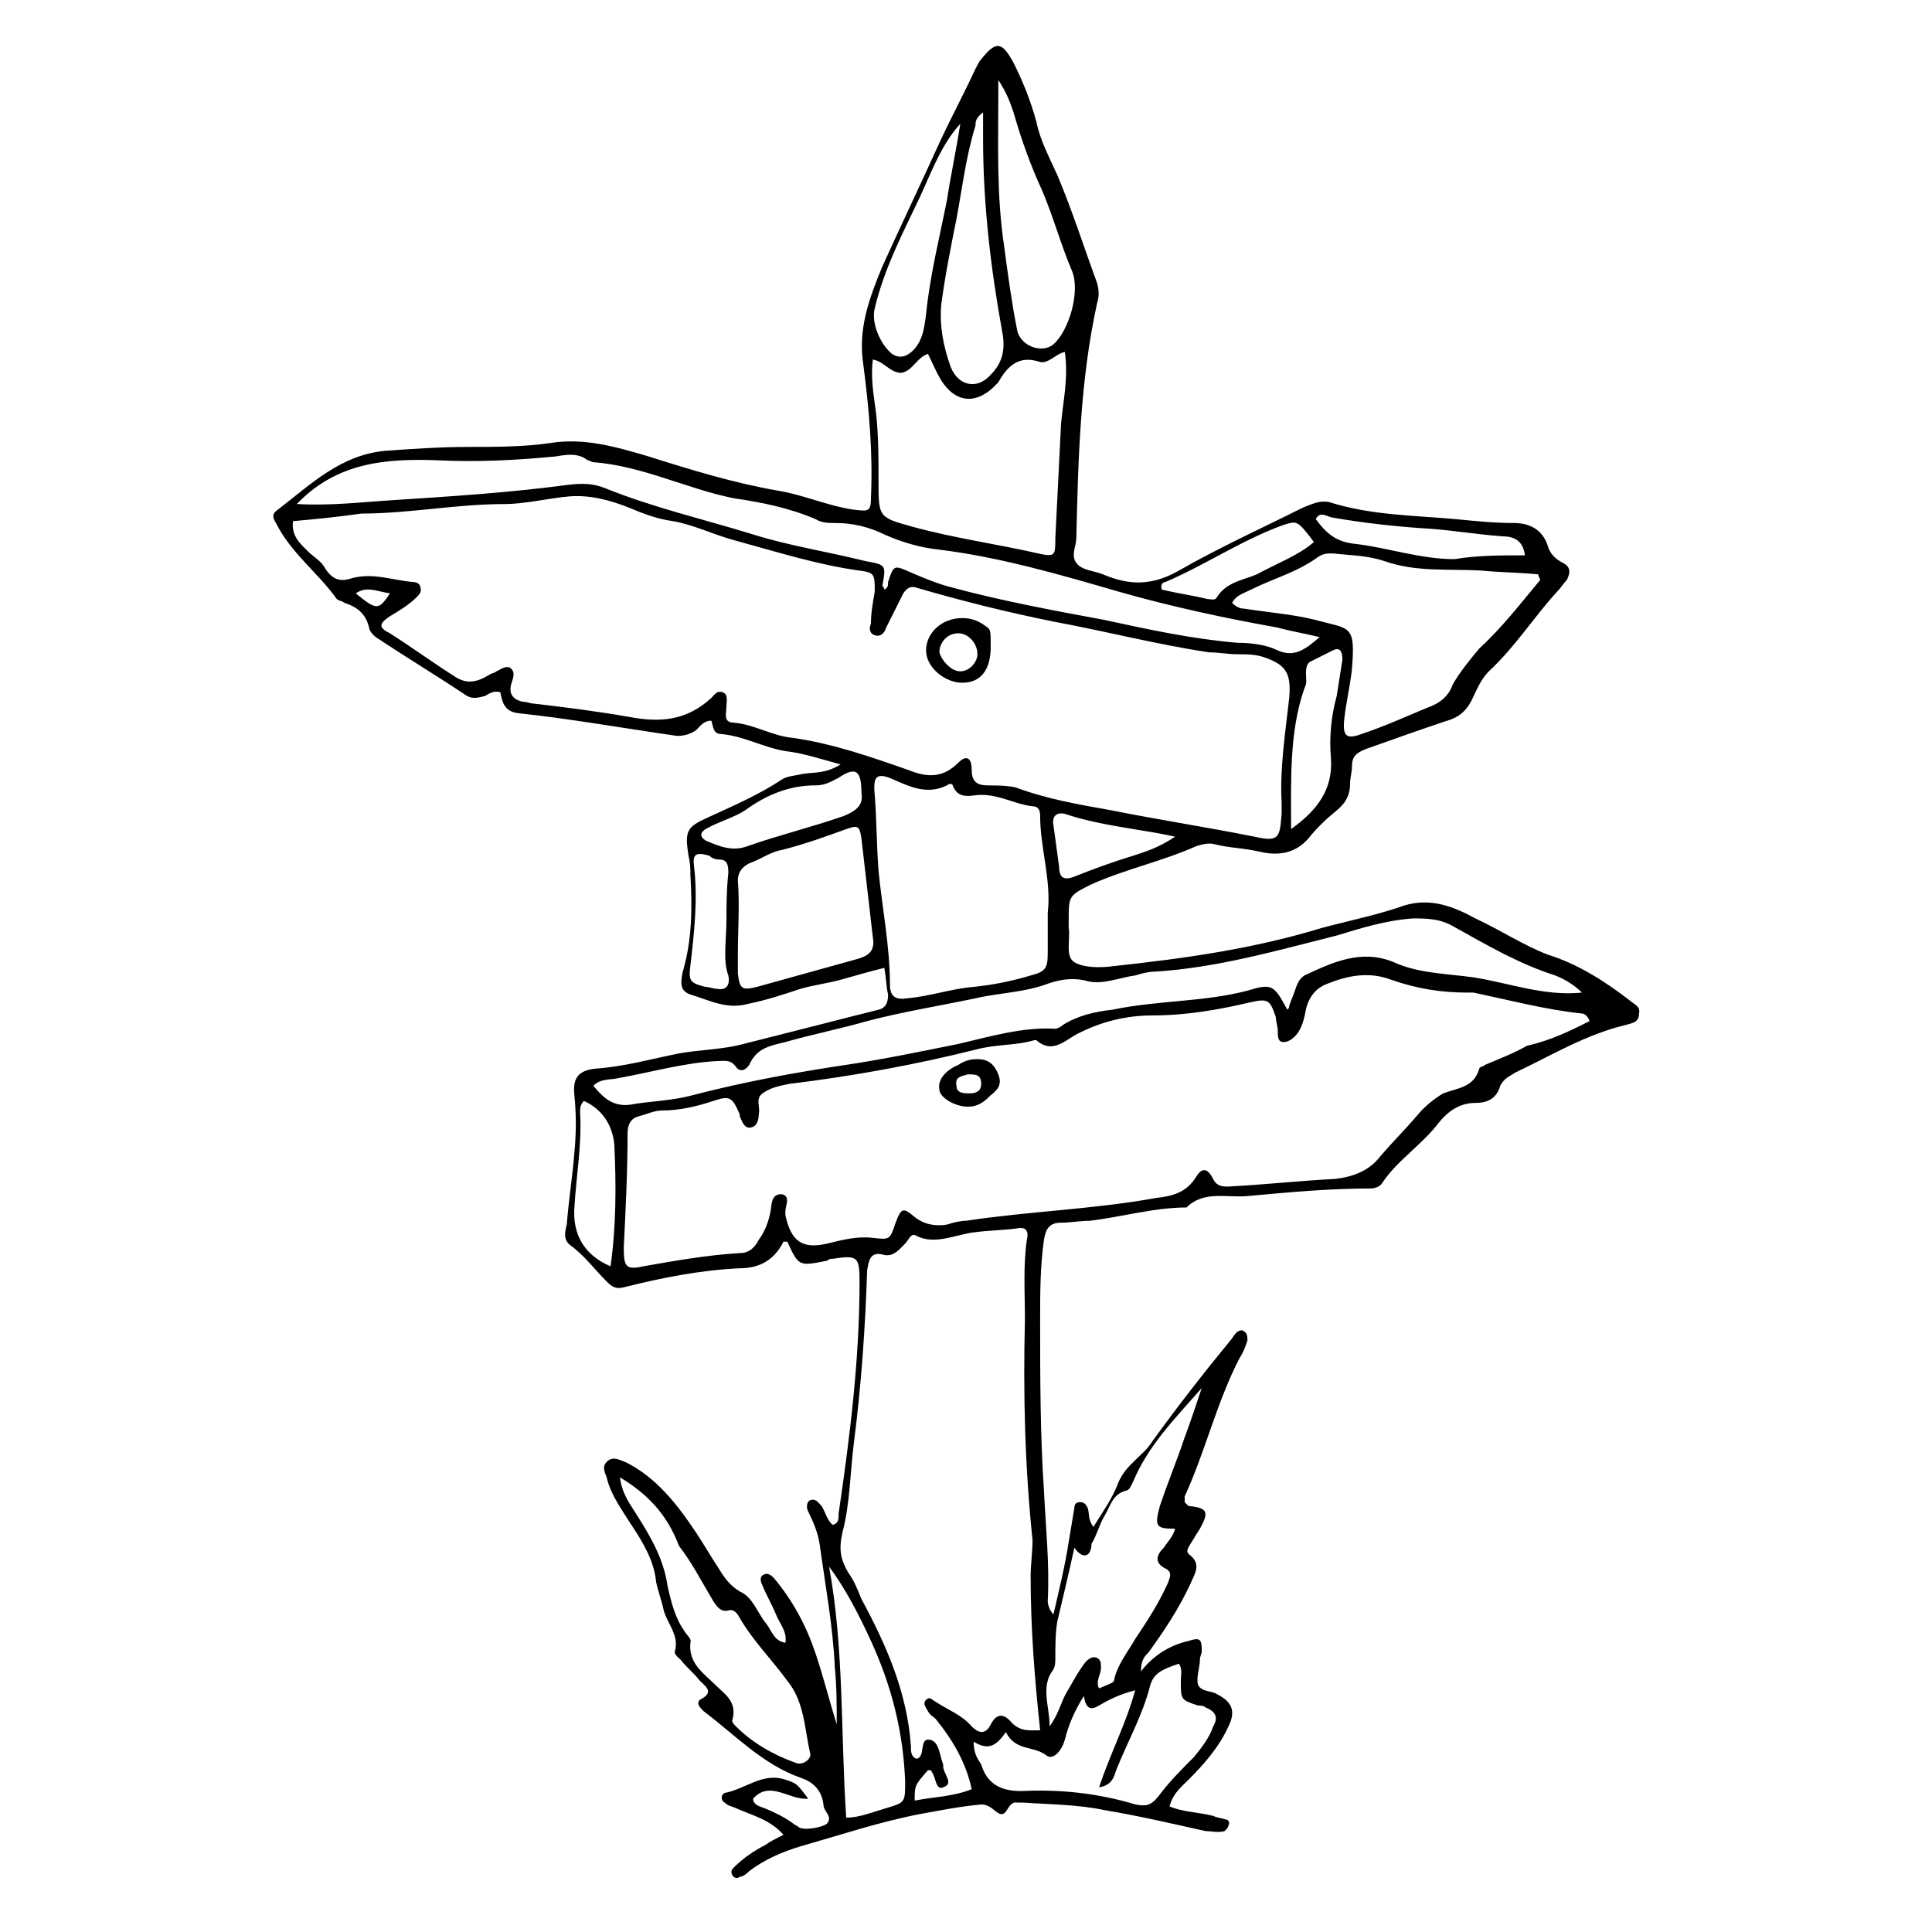 <?xml version="1.0" encoding="UTF-8"?>
<!-- Uploaded to: ICON Repo, www.iconrepo.com, Generator: ICON Repo Mixer Tools -->
<svg fill="#000000" width="800px" height="800px" version="1.1" viewBox="144 144 512 512" xmlns="http://www.w3.org/2000/svg">
 <g>
  <path d="m351.63 630.24c-3.527-4.031-8.062-5.039-12.594-7.055-1.008-0.504-2.016-0.504-3.023-1.512-1.008-0.504-1.008-2.016 0-2.519 5.543-1.008 10.078-5.543 16.121-3.527 3.023 1.008 3.023 1.008 6.047 5.039-5.039 0.504-10.078-5.039-14.609 0 0 1.512 1.512 2.016 3.023 2.519 2.519 1.008 5.543 2.519 7.559 4.031 0.504 0.504 1.008 0.504 1.512 1.008 1.512 1.008 6.551 0 7.559-1.008 1.512-2.016-1.008-3.023-1.008-5.039-0.504-4.031-3.023-6.047-6.047-7.055-10.078-3.527-17.633-11.586-25.695-17.633-1.008-1.008-2.016-2.016-1.008-3.023 4.031-2.016 1.512-3.527 0-5.039-1.512-2.016-3.527-3.527-5.039-5.543-0.504-0.504-2.016-1.512-1.512-2.519 1.008-4.031-2.016-7.055-3.023-10.578-0.504-2.519-1.512-5.039-2.016-7.559-0.504-5.543-3.527-10.578-6.551-15.113-2.519-4.031-5.543-8.062-6.551-12.594-0.504-1.512-1.512-3.023 0.504-4.535 1.512-1.008 3.023 0 4.535 0.504 8.062 4.031 13.602 11.082 18.641 18.641 2.016 3.023 4.031 6.551 6.047 9.574 1.512 2.519 3.023 4.535 5.543 6.047 3.527 1.512 4.535 5.543 7.055 8.566 1.512 2.016 2.016 4.535 5.039 5.039 0.504-3.023-1.512-5.039-2.519-7.559-1.008-2.519-2.519-5.039-3.527-7.559-0.504-1.008-1.008-2.519 0.504-3.023 1.008-0.504 2.016 0.504 2.519 1.008 5.039 6.047 8.566 12.594 11.082 20.152 2.016 6.047 3.527 12.09 5.543 18.641 0-5.039 0-10.078-0.504-15.113-0.504-11.082-2.519-21.664-4.031-32.746-0.504-3.023-1.512-5.543-3.023-8.566-0.504-1.008-0.504-2.519 0.504-3.023 1.512-0.504 2.016 0.504 3.023 1.512 1.008 1.512 1.512 4.031 3.023 5.039 1.512-0.504 1.512-1.512 1.512-3.023 3.023-20.656 5.543-40.809 5.543-61.465 0-6.551-0.504-7.055-7.055-6.047-0.504 0-1.008 0-1.512 0.504-7.559 1.512-7.559 1.512-10.578-5.039h-1.008c-2.519 5.039-6.551 7.055-11.586 7.055-10.578 0.504-20.656 2.519-30.73 5.039-2.016 0.504-3.023 0-4.535-1.512-3.023-3.023-6.047-7.055-9.574-9.574-2.016-1.512-1.512-3.527-1.008-5.543 0.504-6.551 1.512-12.594 2.016-19.145 0.504-5.039 0.504-10.078 0-15.113-0.504-4.535 1.008-6.551 5.543-7.055 7.559-0.504 14.609-2.519 22.168-4.031 5.543-1.008 11.586-1.008 17.129-2.519 12.09-3.023 23.68-6.047 35.77-9.07 2.016-0.504 2.519-2.016 2.519-4.031-0.504-2.016-0.504-4.535-1.008-7.055-4.031 1.008-7.559 2.016-11.082 3.023-3.527 1.008-7.559 1.512-11.082 2.519-4.535 1.512-9.07 3.023-14.105 4.031-5.543 1.512-10.078-1.008-15.113-2.519-3.023-1.008-2.519-3.527-2.016-6.047 2.519-8.566 2.519-17.129 2.016-25.695 0-1.512 0-3.023-0.504-5.039-1.008-6.551-0.504-7.559 5.039-10.078 6.551-3.023 13.602-6.047 19.648-10.078 1.512-1.008 3.527-1.008 5.543-1.512 3.023-0.504 6.047 0 10.078-2.519-5.543-1.512-10.078-3.023-14.609-3.527-6.047-1.008-11.082-4.031-17.129-4.535-2.016 0-2.016-2.016-2.519-3.527-2.016 0-3.023 1.512-4.031 2.519-1.512 1.008-3.023 1.512-5.039 1.512-14.105-2.016-28.215-4.535-42.32-6.047-3.527-0.504-4.031-3.023-4.535-5.543-2.016-0.504-3.023 0.504-4.031 1.008-2.016 0.504-3.527 1.008-5.543-0.504-7.559-5.039-15.113-9.574-22.672-14.609-1.008-0.504-2.519-2.016-2.519-3.023-1.008-4.031-3.527-5.543-6.551-6.551-0.504-0.504-1.512-0.504-2.016-1.008-5.039-7.055-12.09-12.09-16.121-20.152-1.008-1.512-1.008-2.519 0.504-3.527 8.566-6.551 16.625-14.609 28.719-15.617 7.055-0.504 14.609-1.008 21.664-1.008 7.055 0 14.609 0 21.664-1.008 9.07-1.512 17.633 1.008 26.199 3.527 11.082 3.527 22.672 7.055 34.258 9.07 6.551 1.008 13.098 4.031 20.152 5.039 4.031 0.504 4.535 0.504 4.535-3.527 0.504-11.586-0.504-23.176-2.016-34.762-1.512-9.574 1.512-17.633 5.039-26.199 5.039-11.082 10.078-21.664 15.113-32.746 3.023-6.551 6.551-13.098 9.574-19.648 0.504-1.008 1.008-2.016 1.512-2.519 4.031-5.039 5.543-4.535 8.566 1.008 2.519 5.039 4.535 10.078 6.047 15.617 1.008 5.039 3.527 9.574 5.543 14.105 4.031 9.574 7.055 19.145 10.578 28.719 0.504 2.016 0.504 3.527 0 5.039-4.535 20.656-5.039 41.312-5.543 62.473 0 2.016-1.512 4.535 0 6.551s4.535 2.016 7.055 3.023c7.055 3.023 13.098 3.023 20.152-1.008 10.578-6.047 21.664-11.082 32.746-16.625 2.519-1.008 4.535-2.016 7.055-1.512 11.082 3.527 22.672 3.527 33.754 4.535 5.039 0.504 10.078 1.008 15.113 1.008 4.031 0 7.559 1.512 9.07 6.047 0.504 2.016 2.016 3.527 4.031 4.535 2.016 1.008 2.016 2.519 1.008 4.535-1.008 1.008-1.512 2.016-2.519 3.023-6.047 6.551-11.082 14.609-18.137 21.16-2.016 2.016-3.023 4.535-4.031 6.551-1.512 3.527-3.527 5.543-7.055 6.551-7.559 2.519-14.609 5.039-21.664 7.559-2.519 1.008-3.527 2.016-3.527 4.535 0 1.512-0.504 3.023-0.504 4.535 0 3.527-1.512 5.543-4.031 7.559s-5.039 4.535-7.055 7.055c-3.527 4.031-8.062 4.535-12.594 3.527-4.031-1.008-8.062-1.008-12.09-2.016-1.512-0.504-3.527 0-5.039 0.504-9.07 4.031-18.641 6.047-27.711 10.078-6.047 3.023-6.047 3.023-6.047 9.574v2.016c0.504 3.023-1.008 7.559 1.512 9.07 2.519 1.512 7.055 1.512 10.578 1.008 18.641-2.016 36.777-4.535 54.914-10.078 7.559-2.016 15.113-3.527 22.168-6.047 7.055-2.016 13.098 0.504 18.641 3.527 6.551 3.023 12.594 7.055 19.145 9.574 8.062 2.519 15.113 7.055 21.664 12.09 1.008 1.008 3.023 1.512 2.519 3.527 0 2.519-2.016 2.519-3.527 3.023-10.578 2.519-19.648 8.062-29.223 12.594-1.512 1.008-3.023 1.512-4.031 3.527-1.008 3.527-3.527 4.535-6.551 4.535-4.031 0-7.055 2.016-9.574 5.039-4.535 6.047-11.082 10.078-15.113 16.121-0.504 1.008-2.016 1.512-3.023 1.512-11.082 0-21.664 1.008-32.746 2.016-5.543 0.504-11.586-1.512-16.121 3.023-8.566 0-17.129 2.519-25.695 3.527-2.519 0-5.039 0.504-7.559 0.504-3.023 0-4.031 1.512-4.535 4.535-1.008 7.055-1.008 14.105-1.008 21.16 0 15.113 0 30.23 1.008 45.344 0.504 10.078 1.512 19.648 1.008 29.223 0 1.008 0.504 2.519 1.512 3.527 1.512-6.551 3.023-12.594 4.031-19.145 0.504-3.023 1.008-6.047 1.512-9.07 0-1.008 0.504-1.512 1.512-1.512 1.008 0 1.512 0.504 2.016 1.512 0.504 1.512 0 3.023 1.512 5.039 2.519-4.031 5.039-7.559 6.551-11.586 2.016-5.039 6.551-7.055 9.07-11.082 6.551-9.07 13.602-18.137 20.656-26.703 0.504-0.504 1.008-1.512 1.512-2.016s1.512-1.008 2.016-0.504c1.008 0.504 1.008 1.512 1.008 2.519-0.504 1.512-1.008 3.023-2.016 4.535-6.047 11.586-9.07 24.688-14.609 36.777v1.512c0.504 0.504 0.504 0.504 1.008 1.008 5.039 0.504 5.543 1.512 3.023 6.047-1.008 1.512-1.512 2.519-2.519 4.031-0.504 1.008-1.512 2.016 0 3.023 3.023 2.519 1.008 5.039 0 7.559-3.023 6.551-7.055 12.594-11.082 18.137-1.008 1.008-2.016 2.016-2.016 5.039 3.527-4.535 8.062-7.055 12.594-8.062 3.023-1.008 3.527-0.504 3.527 2.519 0 1.008-0.504 1.512-0.504 2.519 0 2.016-1.008 4.535-0.504 6.551 1.008 2.016 3.527 1.512 5.039 2.519 4.031 2.016 5.039 4.535 3.023 8.566-2.519 5.543-6.551 10.078-10.578 14.105-2.016 2.016-4.031 3.527-5.039 7.055 3.527 1.512 7.559 1.512 11.586 2.519 1.008 0.504 2.016 0.504 3.527 1.008 0.504 0 1.008 1.008 0.504 1.512 0 0.504-0.504 1.008-1.008 1.512-1.512 0.504-3.527 0-5.039 0-9.07-2.016-17.633-4.031-26.703-5.543-7.055-1.512-14.609-1.512-21.664-2.016h-1.512c-2.519-0.504-2.519 3.527-4.535 3.023-1.512-0.504-2.519-2.519-5.039-2.519-5.543 0.504-10.578 1.512-16.121 2.519-10.578 2.016-21.16 5.543-31.738 8.566-5.039 1.512-9.574 3.527-13.602 6.551-0.504 0.504-1.512 1.512-2.519 1.512-0.504 0.504-1.512 0.504-2.016-0.504-0.504-1.008 0-1.512 0.504-2.016 2.519-2.519 5.543-4.535 8.566-6.047 0.492-0.527 2.508-1.535 4.523-2.543zm-129.98-348.13c-0.504 4.031 2.016 6.047 4.031 8.062 1.512 1.512 3.527 2.519 4.535 4.535 2.016 3.023 4.031 3.527 7.055 2.519 5.543-1.512 10.578 0.504 16.121 1.008 1.008 0 2.016 0.504 2.016 1.512 0.504 1.008-0.504 2.016-1.008 2.519-2.016 2.016-4.535 3.527-7.055 5.039-3.023 2.016-3.023 3.023 0 4.535 5.543 3.527 11.082 7.559 16.625 11.082 3.527 2.519 6.047 2.016 9.574 0 0.504-0.504 1.512-0.504 2.016-1.008 1.008-0.504 2.519-1.512 3.527-1.008 1.512 1.008 1.008 2.519 0.504 4.031-1.008 3.023 0.504 4.535 3.023 5.039 1.008 0 2.016 0.504 3.023 0.504 8.566 1.008 16.625 2.016 25.191 3.527 8.062 1.512 15.113 1.008 21.664-5.039 1.008-1.008 1.512-2.016 3.023-1.512s1.008 2.519 1.008 3.527c0 2.016-1.008 4.535 2.016 4.535 5.543 0.504 10.078 3.527 15.617 4.031 10.578 1.512 20.656 5.039 30.73 8.566 5.039 2.016 9.07 2.016 13.098-2.016 2.016-2.016 3.527-1.512 3.527 2.016 0 3.527 2.016 4.031 4.535 4.031s4.535 0 7.055 0.504c8.062 3.023 16.625 4.535 25.191 6.047 12.594 2.519 25.695 4.535 38.289 7.055 6.551 1.512 6.551 0 7.055-6.047v-3.023c-0.504-9.07 1.008-18.641 2.016-27.711 0.504-6.047-0.504-8.566-6.047-10.578-2.519-1.008-5.039-1.008-7.559-1.008s-5.039-0.504-7.559-0.504c-13.602-2.016-27.207-5.543-40.809-8.062-12.594-2.519-24.688-5.543-36.777-9.07-1.512-0.504-2.519 0-3.527 1.512-1.512 3.023-3.023 6.047-4.535 9.07-0.504 1.512-1.512 2.519-3.023 2.016-1.512-0.504-1.512-2.016-1.008-3.023 0-3.023 0.504-5.543 1.008-8.566 0-4.535 0-5.039-4.031-5.543-11.082-1.512-22.168-5.039-33.25-8.062-5.543-1.512-10.578-4.031-16.121-5.039-4.031-0.504-8.062-2.016-11.586-3.527-5.039-2.016-10.578-3.527-16.121-3.023s-11.586 2.016-17.129 2.016c-12.594 0-25.191 2.519-37.785 2.519-7.059 1.004-12.602 1.508-18.145 2.012zm343.6 132.5c-0.504-1.512-1.512-2.016-2.016-2.016-9.574-1.008-19.145-3.527-28.719-5.543h-1.512c-7.055 0-13.602-1.008-20.656-3.527-5.543-2.016-11.082-1.008-16.121 1.008-3.023 1.008-5.039 3.023-6.047 6.551-0.504 2.519-1.008 5.543-3.023 7.559-1.008 1.008-2.016 1.512-3.023 1.512-1.512 0-1.512-1.512-1.512-3.023 0-1.008-0.504-2.519-0.504-3.527-1.512-4.535-2.016-5.039-6.551-4.031-8.566 2.016-17.129 3.527-26.199 3.527-6.551 0-13.098 1.512-19.145 4.535-3.527 1.512-7.055 6.047-11.586 2.016h-0.504c-5.039 1.512-10.078 1.008-15.617 2.519-16.121 4.031-32.746 7.055-49.375 9.07-2.519 0.504-5.039 1.008-7.055 2.519-2.016 1.512-0.504 3.527-1.008 5.543 0 1.512-0.504 3.527-2.519 3.527-1.512 0-2.016-2.016-2.519-3.023v-0.504c-2.016-4.535-2.519-5.039-7.055-3.527-4.535 1.512-9.07 2.519-13.602 2.519-2.016 0-4.031 1.008-6.047 1.512-2.016 0.504-3.023 2.016-3.023 4.535 0 10.078-0.504 20.152-1.008 30.23 0 5.039 0.504 6.047 5.039 5.039 8.566-1.512 17.129-3.023 25.695-3.527 2.519 0 4.031-1.512 5.039-3.527 1.512-2.016 2.519-4.535 3.023-7.055 0.504-2.016 0-5.039 3.023-5.039 2.519 0.504 1.008 3.023 1.008 4.535v1.008c1.512 7.055 4.535 9.07 11.082 7.559 4.031-1.008 8.062-2.016 12.09-1.512 4.535 0.504 4.535 0.504 6.047-4.031 1.512-4.031 2.016-4.031 5.039-1.512 2.519 2.016 5.543 2.519 8.566 2.016 1.512-0.504 3.527-1.008 5.039-1.008 16.625-2.519 33.754-3.023 50.383-6.047 4.535-0.504 8.062-1.512 10.578-5.543 1.512-2.519 3.023-2.519 4.535 0.504 1.008 2.016 2.519 2.016 4.031 2.016 9.574-0.504 18.641-1.512 28.215-2.016 4.535-0.504 9.07-2.016 12.09-6.047 3.023-3.527 6.551-7.055 9.574-10.578 2.016-2.519 4.535-4.535 7.055-6.047 4.031-1.512 8.062-1.512 9.574-6.551 0-0.504 1.008-0.504 1.512-1.008 3.527-1.512 7.559-3.023 11.082-5.039 6.551-1.512 11.59-4.031 16.625-6.551zm-145.6 187.92c-1.512-14.105-2.519-27.207-2.519-40.809 0-3.023 0.504-6.551 0.504-9.574-2.016-19.145-2.519-38.793-2.016-58.441 0-7.055-0.504-14.105 0.504-21.16 0.504-2.016 0-3.527-2.519-3.023-3.527 0.504-7.055 0.504-11.082 1.008-5.039 0.504-10.578 3.527-15.617 1.008-1.512-1.008-2.016 1.008-3.023 2.016-1.512 1.512-3.023 3.527-5.543 3.023-3.527-1.008-4.031 1.008-4.535 4.031-0.504 15.113-1.512 30.23-3.527 45.848-1.008 8.062-1.008 16.121-3.023 23.68-1.008 4.535-0.504 7.055 1.512 10.578 1.512 2.016 2.519 4.535 3.527 7.055 6.551 12.09 12.09 24.688 13.098 38.793 0 1.512 0 3.023 1.512 3.527 2.519-0.504 0.504-5.543 3.527-5.039 2.519 0.504 2.519 4.031 3.527 6.551v0.504c0 2.016 3.023 4.535 0 5.543-2.016 1.008-2.016-3.023-3.023-4.031 0-0.504-0.504-0.504-1.008-0.504-3.527 4.031-3.527 4.031-3.527 8.062 5.039-1.008 10.078-1.008 15.113-3.023-1.512-7.055-5.039-13.098-9.574-18.641-0.504-0.504-1.512-1.008-2.016-2.016-0.504-1.008-1.512-2.016-0.504-3.023 1.008-1.008 1.512 0 2.519 0.504 3.023 2.016 7.055 3.527 9.574 6.551 1.512 1.512 3.527 2.519 5.039-0.504 1.512-3.023 3.527-3.023 5.543-0.504 2.519 2.516 5.039 2.012 7.559 2.012zm-196.99-324.96c9.07 0.504 17.129-0.504 25.191-1.008 15.617-1.008 31.234-2.016 46.352-4.031 4.031-0.504 7.055-0.504 10.578 1.008 12.594 5.039 25.695 8.062 38.793 12.09 9.574 3.023 19.648 4.535 29.727 7.055 5.543 1.008 5.543 1.008 4.535 6.551 0 0 0.504 0.504 0.504 1.008 1.008-0.504 1.008-1.008 1.008-2.016 1.512-4.535 1.512-4.535 6.047-2.519 3.527 1.512 7.055 3.023 11.082 4.031 13.098 3.527 26.703 6.047 40.305 8.566 11.586 2.519 23.176 5.039 35.266 6.047 3.527 0 7.559 0.504 10.578 2.016 4.535 2.016 7.559-0.504 11.082-3.527-4.031-1.008-7.559-1.512-11.082-2.519-14.105-2.519-28.215-5.543-42.32-9.574-15.617-4.535-31.234-9.07-47.359-11.082-5.039-0.504-10.078-2.016-14.609-4.031-4.031-2.016-8.566-3.023-12.594-3.023-2.016 0-4.031 0-5.543-1.008-7.055-3.023-14.609-4.535-21.664-5.543-12.594-2.519-24.184-8.566-37.281-9.574-0.504 0-1.008-0.504-1.512-0.504-2.519-2.016-5.543-1.512-8.566-1.008-10.578 1.008-20.656 1.512-31.234 1.008-13.602-0.504-26.699 0.504-37.281 11.59zm262.48 134.01c0.504-0.504 0.504-0.504 0.504-1.008 0.504-1.512 1.008-2.519 1.512-4.031s1.008-3.023 2.519-4.031c7.559-3.527 15.113-7.055 23.68-3.527 6.551 3.023 14.105 3.023 21.16 4.031 9.574 1.512 18.641 5.039 28.719 4.031-2.016-2.016-4.535-3.527-7.055-4.535-9.574-3.023-18.137-8.062-27.207-13.098-3.527-2.016-7.055-2.016-10.578-2.016-7.055 0.504-13.602 2.519-20.152 4.535-16.121 4.031-31.738 8.566-48.367 9.574-1.512 0-3.527 0.504-5.039 1.008-4.031 0.504-8.566 2.519-12.594 1.512-3.527-1.008-7.055-0.504-10.078 0.504-6.551 2.519-13.098 2.519-19.648 4.031-9.574 2.016-19.145 3.527-28.719 6.047-7.055 2.016-14.609 3.527-21.664 5.543-4.031 1.008-7.559 1.512-9.574 6.047-1.008 1.512-2.519 2.016-3.527 0.504-1.512-2.016-3.023-1.512-5.039-1.512-9.07 0.504-17.633 3.023-26.199 4.535-2.016 0.504-4.535 0-6.551 2.016 2.519 3.023 5.039 5.543 9.574 5.039 5.543-1.008 11.082-1.008 16.625-2.519 13.602-3.527 27.207-6.047 40.809-8.062 10.078-1.512 19.648-3.527 29.727-5.543 8.566-2.016 17.129-4.535 25.695-4.031 0.504 0 1.512-0.504 2.016-1.008 4.031-2.519 8.566-3.527 13.098-4.031 12.09-2.519 24.184-2.016 35.77-5.039 6.559-2.019 7.062-1.516 10.586 5.035zm-63.477-25.695c1.008-8.566-2.016-17.129-2.016-25.695 0-1.512-0.504-2.519-2.016-2.519-4.535-0.504-8.566-3.023-13.602-3.023-2.519 0-6.047 1.512-7.559-2.519 0-0.504-1.008-0.504-1.512 0-5.039 2.519-9.574 0.504-14.105-1.512-4.535-2.016-5.543-1.008-5.039 4.031 0.504 6.551 0.504 13.602 1.008 20.152 1.008 10.078 3.023 20.152 3.023 30.23 0 3.023 1.512 4.031 4.535 3.527 6.047-0.504 11.586-2.519 17.633-3.023 5.039-0.504 10.078-1.512 15.113-3.023 4.031-1.008 4.535-2.016 4.535-6.047v-10.578zm4.531-148.62c-2.519 0.504-4.535 3.527-7.055 2.519-5.039-1.512-8.062 1.008-10.578 5.543-0.504 0.504-1.008 1.008-1.512 1.512-5.039 4.535-10.078 3.527-13.602-2.016-1.512-2.519-2.519-5.039-3.527-7.055-3.023 1.008-4.031 4.535-7.055 5.039-3.023 0-4.535-3.023-7.559-3.527-0.504 4.031 0 8.062 0.504 11.586 1.008 6.551 1.008 13.602 1.008 20.656 0 9.574 0 9.574 9.07 12.09 11.082 3.023 22.168 4.535 33.25 7.055 4.535 1.008 4.535 0.504 4.535-4.031 0.504-10.078 1.008-20.152 1.512-30.23 0.504-6.043 2.016-12.09 1.008-19.141zm125.95 60.457c0-0.504-0.504-1.008-0.504-1.512-5.039-0.504-10.078-0.504-15.113-1.008-8.566-0.504-17.129 0.504-25.695-2.519-4.535-1.512-9.07-1.512-13.602-2.016-1.512 0-2.519 0-4.031 1.008-5.543 4.031-11.586 5.543-17.633 8.566-2.016 1.008-4.031 1.512-5.039 3.527 1.008 1.008 2.016 1.512 3.023 1.512 6.551 1.008 13.098 1.512 19.145 3.023 9.07 2.519 10.578 1.008 9.574 13.098-0.504 4.535-1.512 8.566-2.016 13.098-0.504 4.535 0.504 5.543 4.535 4.031 6.047-2.016 11.586-4.535 17.633-7.055 3.023-1.008 5.543-3.023 6.551-6.047 2.016-3.527 4.535-6.551 7.055-9.574 6.043-5.539 11.078-12.09 16.117-18.133zm-123.43 256.44c-1.512 7.055-3.023 13.098-4.535 19.648-0.504 3.023-0.504 6.551-0.504 9.574 0 1.008 0 2.016-0.504 3.023-3.527 4.535-1.008 9.574-1.008 15.113 2.519-3.527 3.023-6.551 4.535-9.07s3.023-5.543 5.039-8.062c1.008-1.008 2.016-1.512 3.023-1.008 1.008 0.504 1.008 1.512 1.008 2.519 0 2.016-1.512 3.527-0.504 5.543 3.527-1.512 4.031-1.512 4.031-2.519 1.008-4.031 3.527-7.055 5.543-10.578 3.023-4.535 6.047-9.07 8.566-14.609 0.504-1.512 1.512-3.023-0.504-4.031-3.023-1.512-2.519-3.527-0.504-5.543 1.008-1.512 2.519-3.023 3.023-5.039-5.039 0-5.543-0.504-4.031-6.047 2.016-6.047 4.535-12.09 6.551-18.137 1.512-4.031 3.023-8.566 4.535-13.098-7.055 8.062-14.105 15.113-18.137 24.688-0.504 1.008-1.008 2.519-2.016 2.519-3.527 1.008-4.031 4.031-5.543 6.551-1.512 2.519-2.016 5.039-3.527 7.559-0.004 3.019-2.019 4.531-4.539 1.004zm-89.172-157.19v5.039c0.504 4.031 1.008 4.535 5.039 3.527 9.07-2.519 18.137-5.039 27.207-7.559 3.023-1.008 4.031-2.519 3.527-5.543-1.008-8.566-2.016-17.633-3.023-26.199-0.504-3.527-1.008-3.527-4.031-2.519-5.543 2.016-11.082 4.031-17.129 5.543-3.023 0.504-5.543 2.519-8.566 3.527-2.016 1.008-3.023 2.519-3.023 4.535 0.504 6.547 0 13.098 0 19.648zm62.473 208.58c0 3.023 1.008 4.535 2.016 6.047 1.512 5.039 5.039 7.055 10.578 7.055 10.078-0.504 20.152 0.504 30.23 3.527 2.519 0.504 4.031 0.504 6.047-2.016 3.023-4.031 6.047-7.055 9.574-10.578 2.016-2.519 4.031-5.039 5.039-8.062 1.512-2.519 0.504-4.031-2.016-5.039-0.504-0.504-1.512-0.504-2.016-0.504-4.535-1.512-4.535-1.512-4.535-6.551 0-1.512 0.504-3.023-0.504-4.535-4.535 1.512-6.551 2.519-7.559 5.543-2.016 8.062-6.047 15.113-9.07 22.672-0.504 1.512-1.008 4.031-4.535 4.535 3.023-9.07 7.055-16.625 9.574-25.695-4.031 1.008-7.055 2.519-9.574 4.031s-3.527 0.504-4.031-2.519c-2.519 4.031-4.031 7.559-5.039 11.586-1.008 3.527-3.527 5.543-5.039 4.031-3.527-2.519-8.062-1.008-10.578-6.047-2.519 3.523-4.535 5.035-8.562 2.519zm-93.711-70.031c0.504 4.535 3.023 7.559 4.535 10.078 3.527 5.543 7.055 11.586 8.062 18.641 1.008 4.535 2.016 8.566 4.535 12.09 0.504 1.008 2.016 2.016 1.512 3.023-0.504 5.543 3.527 8.062 6.551 11.082 2.519 2.519 6.047 4.535 4.535 9.574 0 0.504 0.504 1.008 1.008 1.512 4.535 4.535 10.078 7.559 15.617 9.574 2.016 1.008 4.535-1.008 4.031-2.519-1.512-6.551-1.512-13.602-6.047-19.145-4.031-5.543-9.07-10.578-12.594-16.625-0.504-1.008-1.512-2.519-3.023-2.016-2.016 0.504-3.023-1.008-4.031-2.519-3.023-5.039-5.543-10.078-9.07-14.609-3.023-8.066-8.062-13.605-15.621-18.141zm100.26-370.3v3.527c0 13.602-0.504 26.703 1.512 40.305 1.008 7.559 2.016 15.113 3.527 22.672 1.008 4.031 6.551 6.047 9.574 3.527 4.031-3.527 7.055-13.602 5.039-19.145-3.023-7.055-5.039-14.609-8.062-21.664-3.023-6.551-5.543-13.602-7.559-20.656-1.008-3.023-2.016-5.543-4.031-8.566zm-40.305 460.48c3.527 0 7.055-1.512 10.578-2.519 5.039-1.512 5.039-1.512 5.039-7.055-0.504-13.098-3.527-25.191-9.07-37.281-3.023-6.551-6.551-13.602-11.082-19.648 4.031 22.168 3.023 44.336 4.535 66.504zm36.273-451.92c-2.016 1.512-2.016 2.519-2.016 3.527-2.519 8.062-3.527 16.625-5.039 24.688-1.512 7.559-3.023 15.113-4.031 22.672-0.504 5.543 0.504 11.082 2.519 16.625 2.016 5.039 7.055 6.047 10.578 2.016 3.023-3.023 4.031-6.551 3.023-11.586-3.023-16.625-5.039-33.754-5.039-50.883 0.004-2.023 0.004-4.035 0.004-7.059zm-6.043 3.023c-5.039 5.543-7.559 12.594-10.578 19.145-4.535 9.574-9.574 19.145-12.09 29.727-1.008 4.031 1.512 9.574 4.535 12.09 1.512 1.008 3.023 1.008 4.535 0 3.527-2.519 4.031-6.551 4.535-10.578 1.008-10.078 3.527-20.152 5.543-30.23 1-6.551 2.512-13.605 3.519-20.152zm-26.199 177.34c0-6.047-1.512-7.055-6.047-4.031-2.016 1.008-3.527 2.016-6.047 2.016-7.055 0-13.098 2.519-18.641 6.551-3.023 2.016-7.055 3.023-10.578 5.039-1.512 1.008-1.512 2.016 0 3.023 3.527 1.512 7.055 3.023 11.082 1.512 8.566-3.023 17.129-5.039 25.695-8.062 3.527-1.512 5.039-3.023 4.535-6.047zm113.86 9.57c7.055-5.039 11.082-10.578 10.578-18.641-0.504-5.543 0-11.082 1.512-16.625 0.504-3.023 1.008-6.551 1.512-9.574 0-2.016-0.504-3.527-2.519-2.519-2.016 1.008-4.031 2.016-6.047 3.023-1.512 1.008-1.008 3.527-1.008 5.039 0 0.504 0 1.008-0.504 2.016-4.027 11.59-3.523 24.184-3.523 37.281zm-187.41 72.047c-1.008 1.008-1.008 2.016-1.008 3.023 0.504 8.566-1.008 16.625-1.512 25.191-0.504 7.055 2.519 12.594 9.574 15.617 1.512-10.578 1.512-21.664 1.008-32.242-0.508-5.543-3.531-9.574-8.062-11.59zm249.38-144.59c-0.504-4.031-3.023-5.039-6.047-5.039-6.551-0.504-12.594-1.512-19.145-2.016-8.566-0.504-17.633-1.512-26.199-3.023-1.512-0.504-3.023-1.512-4.031 0.504 3.023 4.031 5.543 6.047 10.578 6.551 8.566 1.008 17.129 4.031 26.199 4.031 6.051-1.008 12.098-1.008 18.645-1.008zm-55.922-3.527c-4.535-6.047-4.535-5.543-8.062-4.535-11.082 4.031-20.656 10.578-31.234 15.113-0.504 0-1.512 0.504-1.008 2.016 4.031 1.008 8.062 1.512 12.09 2.519 1.008 0 2.016 0.504 2.519-0.504 2.519-4.031 7.055-4.535 10.578-6.047 5.547-3.019 11.086-5.035 15.117-8.562zm-155.68 99.754c0-3.023 0-7.559 0.504-12.09 0-2.519-0.504-3.527-2.519-3.527-1.008 0-2.016-0.504-2.519-1.008-3.527-1.008-4.535-0.504-4.031 3.023 1.008 8.566 0 17.633-1.008 26.199-0.504 4.031 0 4.535 4.031 5.543 1.008 0 2.016 0.504 3.023 0.504 2.519 0.504 3.527-1.008 3.023-3.527-1.512-4.031-0.504-9.07-0.504-15.117zm118.9-21.664c-4.535-1.008-8.062-1.512-11.082-2.016-6.047-1.008-12.09-2.016-18.137-4.031-2.016-0.504-3.527 0.504-3.023 3.023 0.504 3.527 1.008 7.559 1.512 11.082 0 3.023 1.512 3.527 4.031 2.519 5.039-2.016 10.578-4.031 15.617-5.543 3.019-1.004 6.547-2.012 11.082-5.035zm-217.14-64.488c5.543 4.535 6.047 4.535 9.07 0-3.531-0.504-6.051-2.012-9.07 0z"/>
  <path d="m406.55 315.36c0 6.047-2.519 9.574-7.559 9.574-4.535 0-9.574-4.031-9.574-8.566 0-4.535 4.031-8.566 9.574-8.566 2.016 0 4.031 0.504 6.047 2.016 1.512 1.008 1.512 1.008 1.512 5.543zm-8.059 6.547c2.519 0 4.535-2.519 4.535-4.535 0-3.023-2.519-5.543-5.039-5.543-3.023 0-5.039 2.519-5.039 5.039 0.504 2.019 3.023 5.039 5.543 5.039z"/>
  <path d="m400.5 437.28c-3.527 0-7.559-2.519-7.559-4.535-0.504-2.519 1.512-5.039 5.039-6.551 1.512-1.008 3.023-1.512 5.039-1.512 3.023 0 4.535 1.512 5.543 4.031 1.008 2.519 0 4.031-2.016 5.543-2.019 2.016-3.531 3.023-6.047 3.023zm0-8.566c-1.512 0.504-3.527 0.504-3.023 3.023 0 2.016 2.016 2.016 3.527 2.016 1.512 0 3.023-0.504 3.023-2.519-0.004-2.519-1.516-2.519-3.527-2.519z"/>
 </g>
</svg>